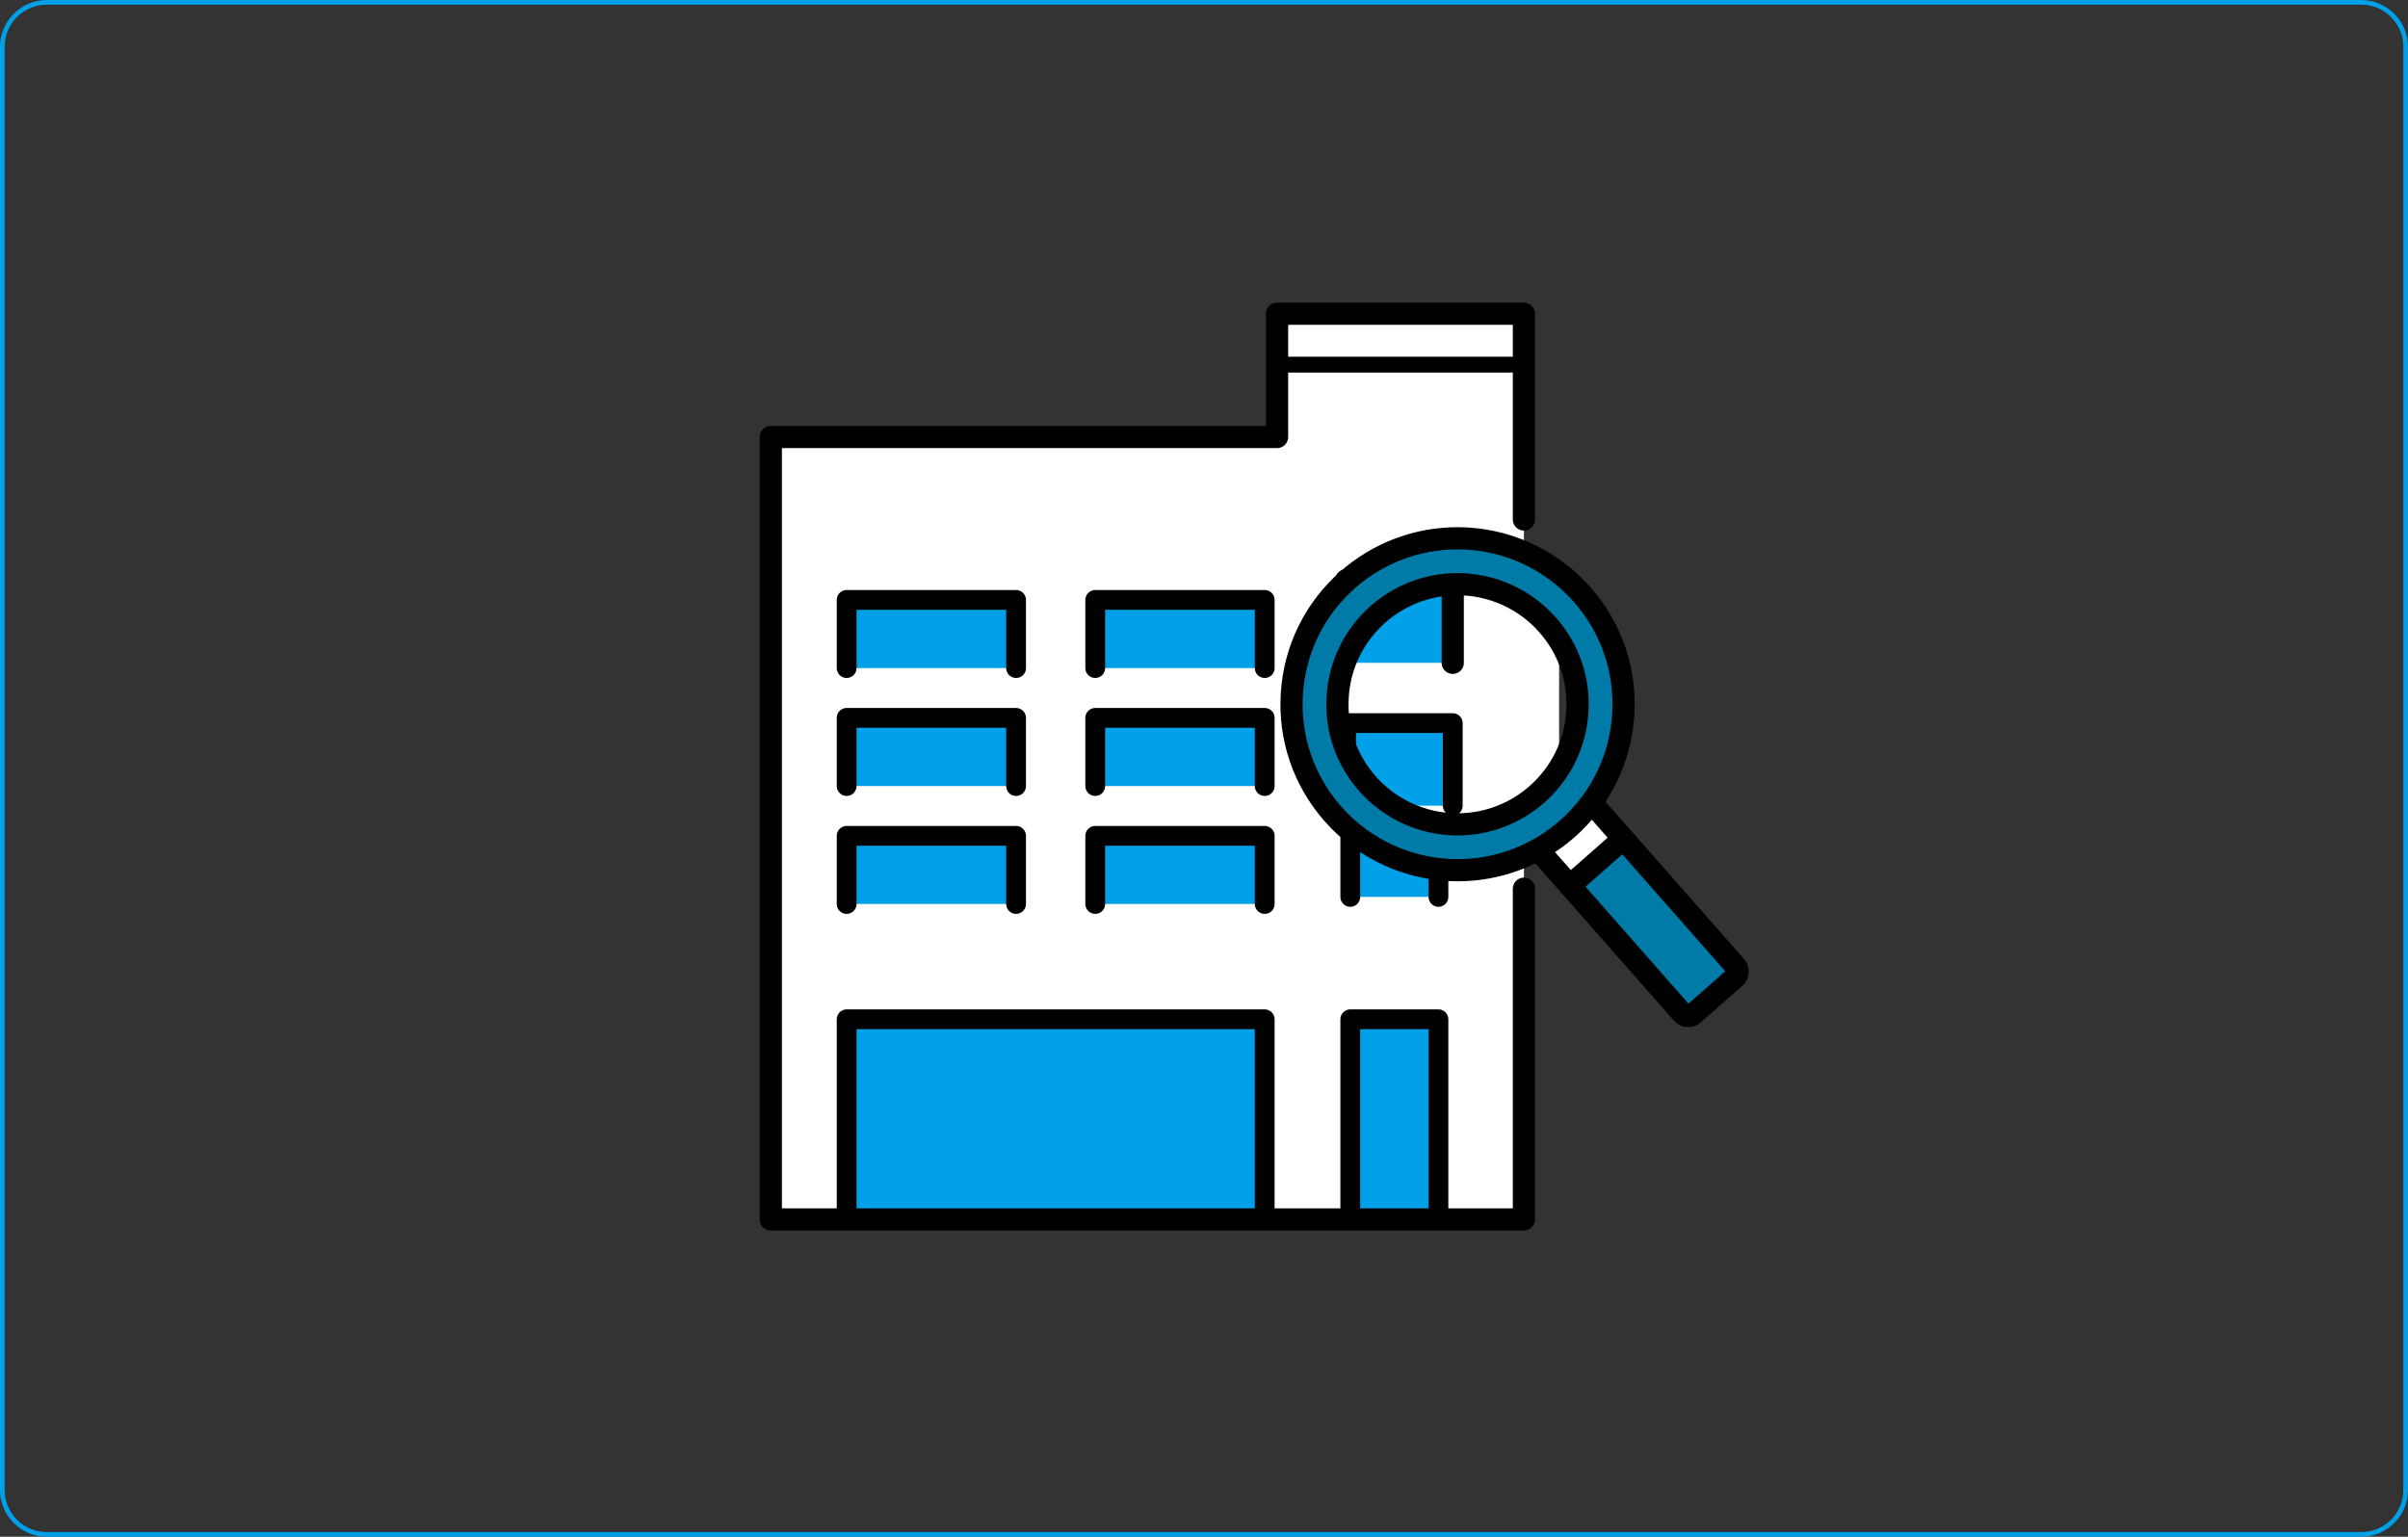 <?xml version="1.0" encoding="UTF-8"?>
<svg id="_レイヤー_2" data-name="レイヤー 2" xmlns="http://www.w3.org/2000/svg" viewBox="0 0 470 300">
  <rect x="0" y="0" width="470" height="300" fill="#333333" stroke="none"/>
  <defs>
    <style>
      .cls-1, .cls-2, .cls-3, .cls-4, .cls-5, .cls-6 {
        stroke: #000;
        stroke-linecap: round;
        stroke-linejoin: round;
      }

      .cls-1, .cls-2, .cls-3, .cls-5 {
        stroke-width: 4.33px;
      }

      .cls-1, .cls-6, .cls-7 {
        fill: #fff;
      }

      .cls-2, .cls-4, .cls-8 {
        fill: #00a0e9;
      }

      .cls-3, .cls-9 {
        fill: #007ba7;
      }

      .cls-4 {
        stroke-width: 3.86px;
      }

      .cls-5 {
        fill: none;
      }

      .cls-6 {
        stroke-width: 3.09px;
      }

      .cls-8, .cls-7, .cls-9 {
        stroke-width: 0px;
      }
    </style>
  </defs>
  <g id="_1" data-name="#1">
    <g>
      <path class="cls-8" d="M460.87.91c4.53,0,8.22,3.69,8.22,8.22v281.74c0,4.53-3.69,8.22-8.22,8.22H9.13c-4.53,0-8.22-3.69-8.22-8.22V9.13C.91,4.6,4.6.91,9.13.91h451.74M460.87,0H9.13C4.11,0,0,4.11,0,9.13v281.74c0,5.02,4.11,9.13,9.13,9.13h451.74c5.02,0,9.13-4.11,9.13-9.13V9.13c0-5.02-4.11-9.13-9.13-9.13h0Z"/>
      <g>
        <polygon class="cls-7" points="249.26 61.24 249.26 85.31 150.45 85.31 150.45 238.06 297.44 238.06 297.44 164.52 304.31 159.06 304.31 115.36 297.44 111.66 297.44 61.24 249.26 61.24"/>
        <polyline class="cls-2" points="260.54 129.39 262.73 113.29 283.55 113.29 283.55 129.39"/>
        <polyline class="cls-4" points="262.73 157.28 262.73 141.16 283.55 141.16 283.55 157.28"/>
        <polyline class="cls-4" points="263.55 175.09 263.55 161.79 280.76 161.79 280.76 175.09"/>
        <polyline class="cls-4" points="263.55 238.06 263.55 198.98 280.76 198.98 280.76 238.06"/>
        <polyline class="cls-4" points="165.25 238.06 165.25 198.98 246.85 198.98 246.85 238.06"/>
        <g>
          <polyline class="cls-4" points="246.85 130.42 246.85 117.11 213.77 117.11 213.77 130.42"/>
          <polyline class="cls-4" points="198.32 130.42 198.32 117.11 165.25 117.11 165.25 130.42"/>
          <polyline class="cls-4" points="198.32 153.45 198.32 140.14 165.25 140.14 165.25 153.45"/>
          <polyline class="cls-4" points="246.85 153.45 246.85 140.14 213.77 140.14 213.77 153.45"/>
          <polyline class="cls-4" points="246.85 176.47 246.85 163.17 213.77 163.17 213.77 176.47"/>
          <polyline class="cls-4" points="198.32 176.47 198.32 163.17 165.25 163.17 165.25 176.47"/>
        </g>
        <line class="cls-6" x1="249.84" y1="71.18" x2="296.03" y2="71.18"/>
        <g>
          <path class="cls-9" d="M316.84,163.72l21.94,24.92c.56.64.5,1.62-.14,2.18l-8.11,7.14c-.64.56-1.62.5-2.18-.14l-21.94-24.92"/>
          <path class="cls-5" d="M316.84,163.72l21.94,24.92c.56.64.5,1.62-.14,2.18l-8.11,7.14c-.64.56-1.62.5-2.18-.14l-21.94-24.92"/>
        </g>
        <rect class="cls-1" x="301.28" y="159.32" width="13.9" height="10.27" transform="translate(-31.79 244.7) rotate(-41.36)"/>
        <path class="cls-3" d="M284.47,114.04c-5.7,0-11.2,2.08-15.48,5.85-4.7,4.14-7.51,9.86-7.9,16.11-.4,6.25,1.66,12.28,5.8,16.98,4.45,5.05,10.87,7.95,17.6,7.95,5.7,0,11.2-2.08,15.48-5.85,4.7-4.14,7.51-9.86,7.9-16.11.4-6.25-1.66-12.28-5.8-16.98-4.45-5.05-10.87-7.95-17.61-7.95ZM284.5,169.88c-9.31,0-18.18-4-24.33-10.99-5.72-6.5-8.57-14.83-8.02-23.47.55-8.64,4.43-16.54,10.93-22.26,5.92-5.21,13.52-8.08,21.4-8.08,9.31,0,18.18,4.01,24.33,10.99,5.72,6.49,8.57,14.83,8.02,23.47-.55,8.64-4.43,16.54-10.92,22.26-5.92,5.21-13.52,8.08-21.4,8.08Z"/>
        <polyline class="cls-5" points="297.44 101.41 297.44 61.24 249.26 61.24 249.26 85.31 150.45 85.31 150.45 238.06 297.44 238.06 297.44 173.49"/>
      </g>
    </g>
  </g>
</svg>